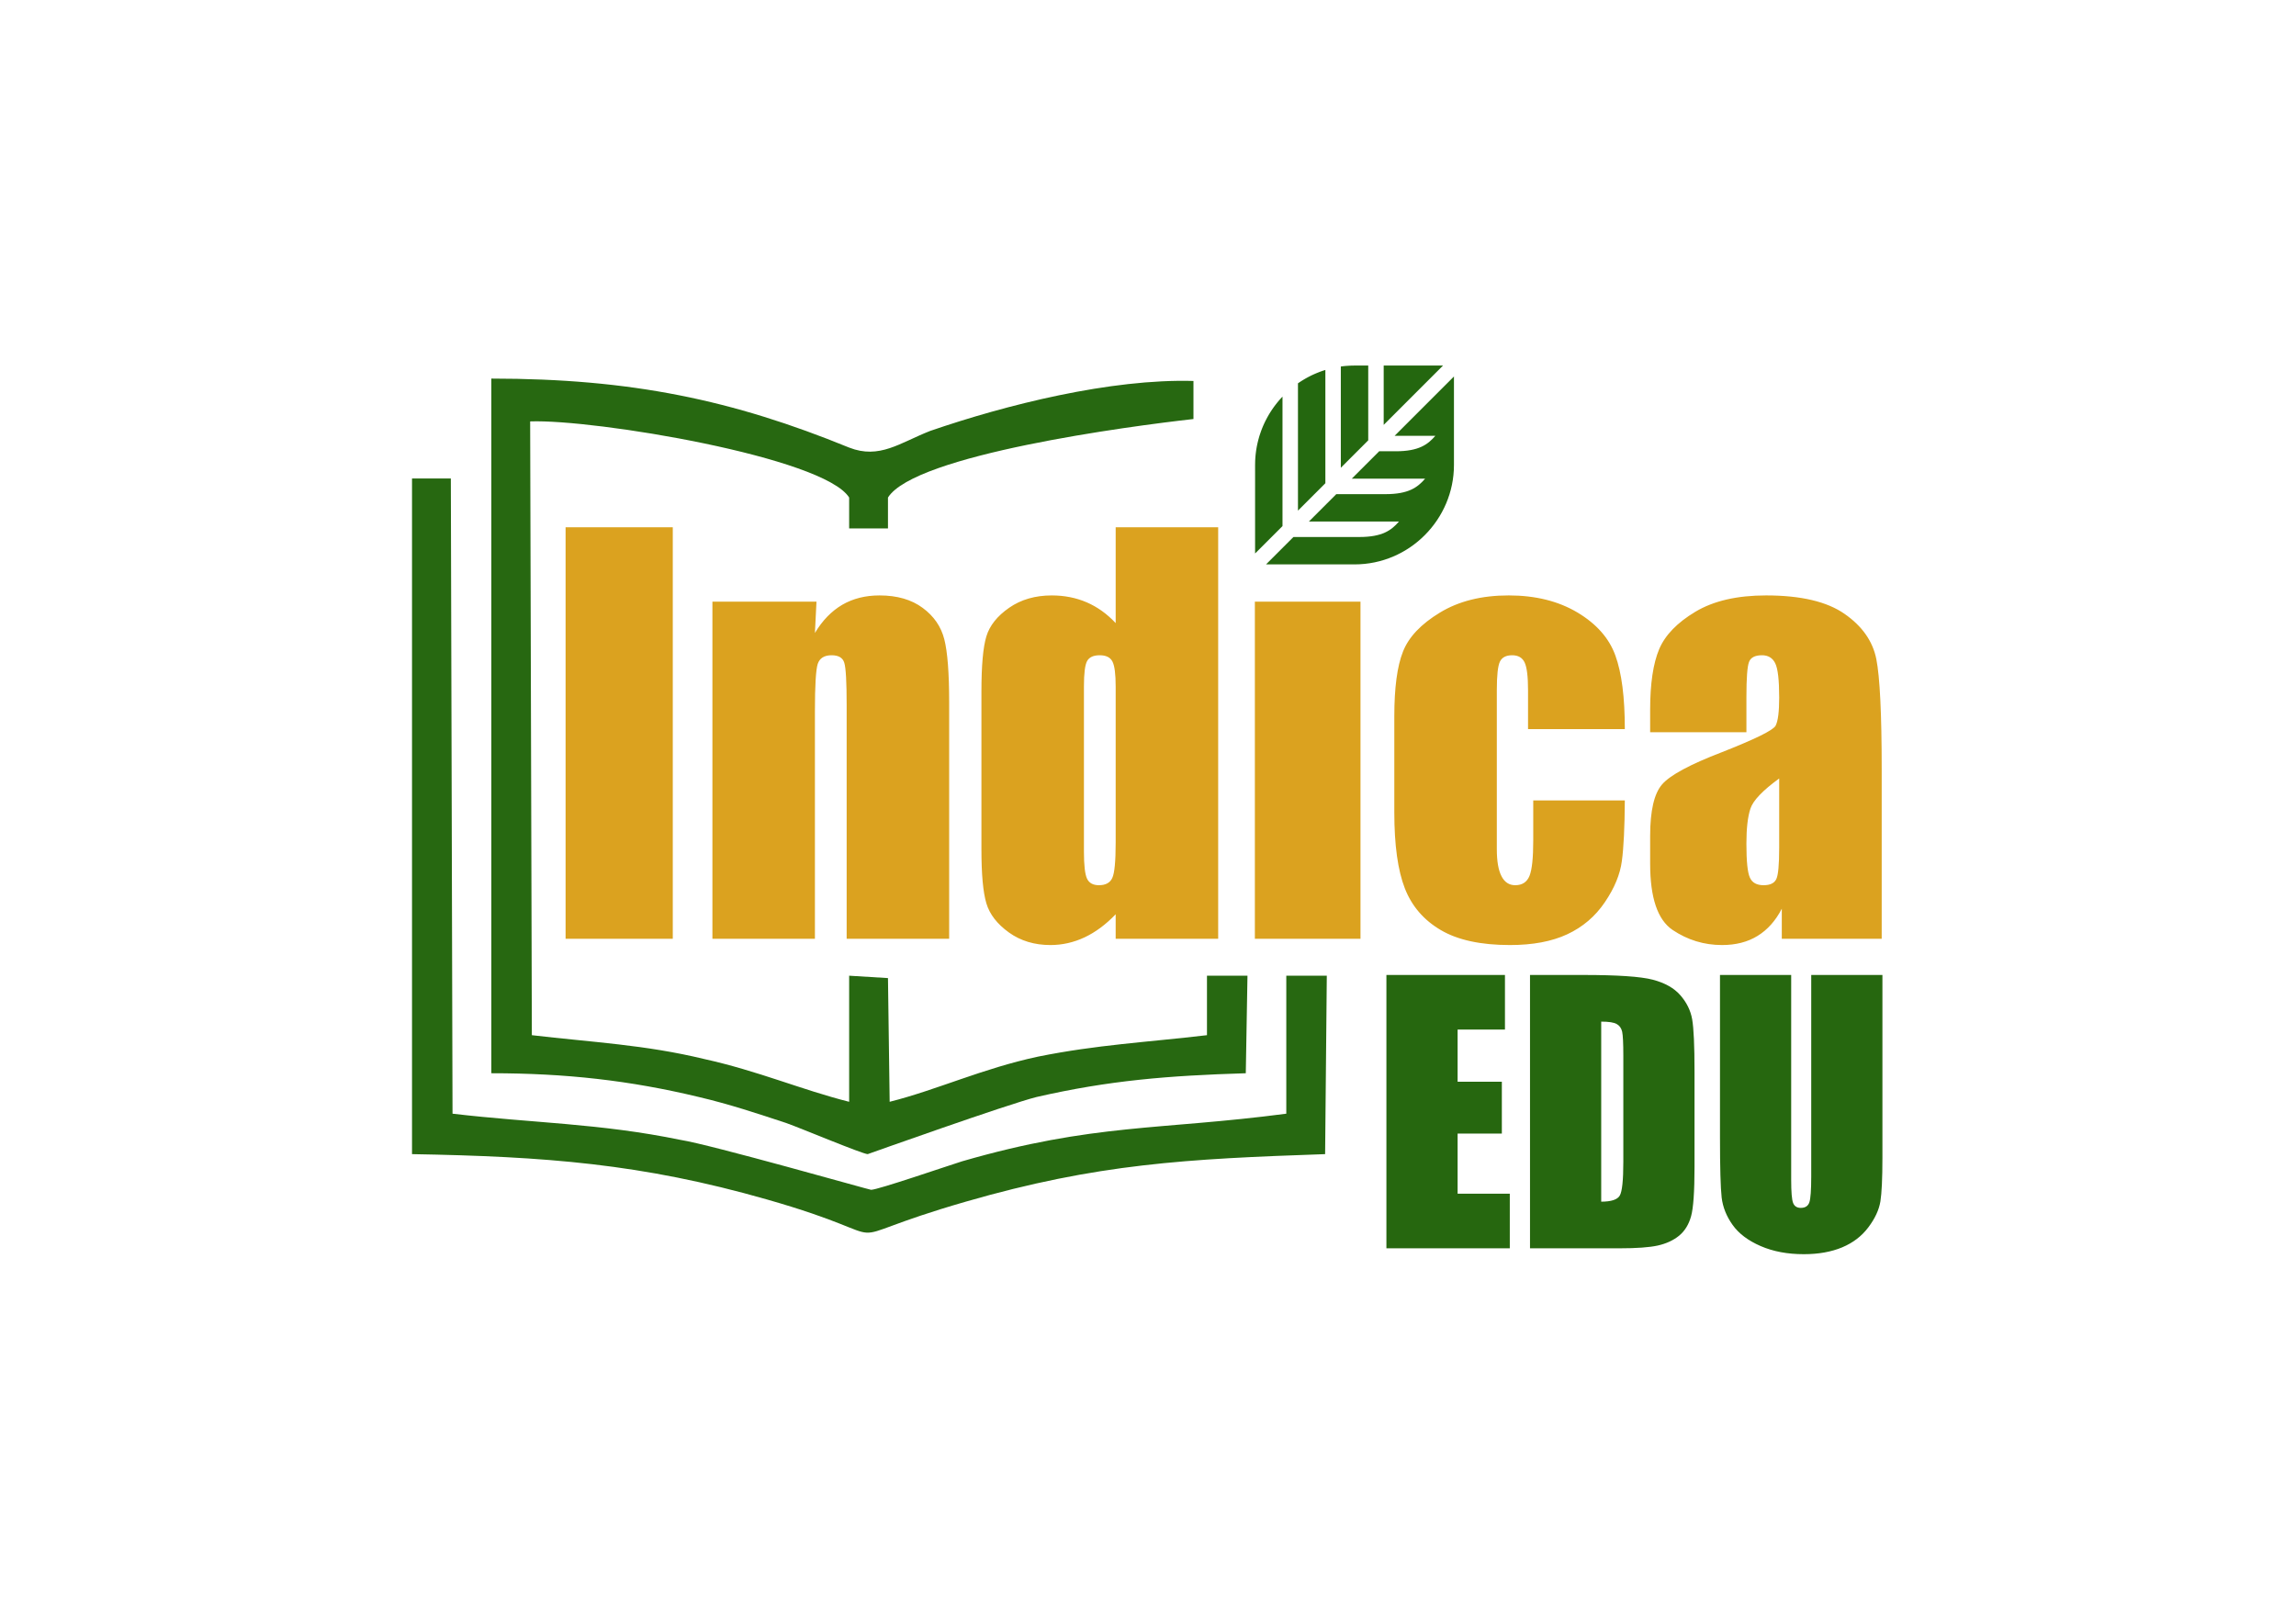 <?xml version="1.0" encoding="UTF-8"?>
<!DOCTYPE svg PUBLIC "-//W3C//DTD SVG 1.1//EN" "http://www.w3.org/Graphics/SVG/1.1/DTD/svg11.dtd">
<!-- Creator: CorelDRAW 2021 (64 Bit Versão de avaliação) -->
<svg xmlns="http://www.w3.org/2000/svg" xml:space="preserve" width="210mm" height="148mm" version="1.1" style="shape-rendering:geometricPrecision; text-rendering:geometricPrecision; image-rendering:optimizeQuality; fill-rule:evenodd; clip-rule:evenodd"
viewBox="0 0 21000 14800"
 xmlns:xlink="http://www.w3.org/1999/xlink"
 xmlns:xodm="http://www.corel.com/coreldraw/odm/2003">
 <defs>
  <style type="text/css">
   <![CDATA[
    .fil0 {fill:none}
    .fil4 {fill:#24670F}
    .fil1 {fill:#276811}
    .fil3 {fill:#26670F;fill-rule:nonzero}
    .fil2 {fill:#DBA21F;fill-rule:nonzero}
   ]]>
  </style>
 </defs>
 <g id="Camada_x0020_1">
  <rect class="fil0" x="-12.06" y="40.82" width="21009.86" height="14734.99"/>
  <g id="_2956422185008">
   <path class="fil1" d="M4493.99 9817.58c679.23,0 1265.85,65.29 1898.77,217.62 277.87,65.28 540.3,152.33 802.73,239.38 123.5,43.52 694.68,282.9 740.99,282.9 0,0 1281.28,-457 1543.71,-522.28 663.8,-152.33 1204.1,-195.86 1914.21,-217.62l15.44 -892.24 -370.49 0 0 544.05c-555.74,65.29 -1003.42,87.05 -1543.72,195.86 -509.42,108.81 -926.23,304.66 -1358.47,413.47l-15.44 -1131.61 -355.05 -21.77 0 1153.38c-432.24,-108.81 -833.61,-282.9 -1327.6,-391.71 -540.3,-130.57 -1018.85,-152.33 -1574.59,-217.62l-15.44 -5614.56c586.62,-21.76 2686.07,326.43 2917.63,696.38l0 282.9 355.05 0 0 -282.9c247,-391.71 2207.52,-652.86 2794.13,-718.14l0 -348.19c-756.42,-21.76 -1713.52,217.62 -2408.2,457 -277.87,108.81 -463.11,261.14 -740.98,152.33 -1065.17,-435.24 -1991.4,-631.09 -3272.68,-631.09l0 6354.46z"/>
   <path class="fil1" d="M3768.44 10557.48c1219.54,21.76 2099.46,87.05 3241.81,413.48 1373.91,391.71 463.11,413.47 1821.58,21.76 1204.1,-348.19 2022.27,-391.71 3288.12,-435.24l15.44 -1632.14 -370.49 0 0 1262.19c-1157.79,152.33 -1759.84,87.05 -2963.94,435.24 -138.94,43.52 -771.86,261.14 -833.61,261.14 -15.44,0 -1466.53,-413.47 -1744.4,-457 -740.98,-152.33 -1343.03,-152.33 -2084.02,-239.38l-15.43 -5810.42 -355.06 0 0 6180.37z"/>
   <path class="fil2" d="M6153.47 4823.25l0 3764.51 -980.39 0 0 -3764.51 980.39 0zm1314.33 680.56l-14.28 286.35c68.22,-114.22 151.5,-199.89 249.86,-257.79 98.35,-57.11 211.78,-85.67 341.07,-85.67 161.02,0 292.69,38.08 395.01,114.22 102.32,75.36 168.16,171.33 197.51,287.14 29.35,115.01 44.42,307.76 44.42,577.45l0 2162.25 -937.56 0 0 -2136.08c0,-211.78 -7.14,-341.87 -21.42,-387.87 -13.48,-46.8 -52.35,-69.8 -116.6,-69.8 -67.42,0 -109.46,26.97 -126.91,80.11 -16.65,53.94 -25.38,196.71 -25.38,429.12l0 2084.52 -937.56 0 0 -3083.95 951.84 0zm3674.08 -680.56l0 3764.51 -937.56 0 0 -224.48c-90.42,94.39 -184.81,164.19 -283.96,210.99 -99.94,46.8 -203.85,70.6 -312.52,70.6 -145.95,0 -272.86,-38.08 -379.94,-115.02 -107.08,-76.94 -176.09,-165.78 -206.23,-266.51 -30.14,-100.74 -45.21,-264.93 -45.21,-493.37l0 -1444.41c0,-237.16 15.07,-405.32 45.21,-504.47 30.14,-99.15 99.94,-186.4 208.61,-261.75 108.67,-75.36 238.75,-112.64 389.46,-112.64 116.6,0 222.88,21.42 320.45,63.46 96.77,42.04 184.81,104.7 264.13,189.57l0 -876.48 937.56 0zm-937.56 1456.31c0,-112.64 -9.52,-188.78 -29.35,-227.65 -19.83,-38.87 -58.69,-57.9 -116.6,-57.9 -57.11,0 -95.18,17.45 -115.01,52.35 -19.83,34.9 -29.35,112.63 -29.35,233.2l0 1511.03c0,125.33 9.52,207.82 28.56,247.48 19.03,39.66 54.73,59.49 108.67,59.49 61.07,0 102.32,-22.21 122.15,-66.63 20.62,-43.62 30.93,-151.5 30.93,-323.62l0 -1427.75zm2239.19 -775.75l0 3083.95 -966.11 0 0 -3083.95 966.11 0zm2417.66 1166l-885.2 0 0 -356.94c0,-123.74 -10.32,-207.82 -30.94,-252.23 -20.62,-44.42 -58.7,-66.63 -114.22,-66.63 -55.52,0 -92.8,19.03 -111.84,57.9 -19.04,38.87 -28.55,125.33 -28.55,260.17l0 1455.51c0,110.26 14.27,192.75 42.83,247.48 27.76,54.73 69.8,82.49 125.32,82.49 64.25,0 107.88,-28.55 130.88,-85.66 23,-57.11 34.11,-164.99 34.11,-324.42l0 -365.66 837.61 0c-1.58,245.89 -10.31,430.7 -26.97,553.65 -15.86,122.94 -68.21,249.06 -156.26,378.35 -87.25,129.29 -202.26,226.85 -343.45,292.69 -141.19,65.83 -315.69,98.36 -524.3,98.36 -264.93,0 -475.92,-45.22 -631.39,-136.43 -154.67,-90.43 -264.92,-217.34 -329.17,-380.74 -64.25,-164.19 -96.77,-395.8 -96.77,-697.22l0 -876.48c0,-262.54 26.17,-460.05 79.32,-593.31 52.35,-133.25 164.98,-252.23 337.9,-356.94 172.12,-104.7 381.53,-157.05 629,-157.05 245.1,0 454.5,52.35 629.01,156.26 173.71,103.91 289.51,234.79 346.62,393.43 57.91,158.64 86.46,383.11 86.46,673.42zm1112.06 28.55l-880.44 0 0 -207.02c0,-238.75 27.76,-422.77 82.49,-552.86 54.73,-129.29 165.78,-243.51 331.55,-342.66 165.78,-99.15 380.74,-149.12 646.46,-149.12 317.28,0 556.82,56.32 717.84,168.95 161.02,111.84 257.79,249.86 290.31,413.26 32.52,163.4 49.18,500.5 49.18,1010.53l0 1548.32 -913.76 0 0 -275.24c-57.11,111.04 -131.67,193.54 -222.1,249.06 -90.42,55.52 -198.3,83.29 -324.42,83.29 -164.19,0 -314.89,-46.01 -452.12,-138.02 -137.22,-92.8 -205.43,-294.28 -205.43,-606l0 -253.82c0,-230.82 36.48,-387.88 109.46,-471.96 72.97,-84.07 253.82,-181.64 542.54,-292.68 308.55,-121.36 473.54,-202.27 495.75,-244.31 21.42,-42.04 32.52,-126.91 32.52,-256.2 0,-161.02 -11.9,-265.72 -36.49,-314.9 -23.79,-48.38 -64.25,-72.97 -120.56,-72.97 -64.25,0 -103.91,20.62 -118.98,61.87 -15.87,40.45 -23.8,147.53 -23.8,319.65l0 322.83zm299.83 422.78c-151.5,110.25 -239.55,202.26 -263.34,276.82 -24.59,74.56 -36.49,180.85 -36.49,320.45 0,160.23 10.31,262.55 31.73,309.35 20.62,46.8 62.66,69.8 125.32,69.8 59.49,0 97.57,-18.24 115.81,-54.73 18.24,-36.49 26.97,-131.67 26.97,-287.14l0 -634.55z"/>
   <path class="fil3" d="M12680.59 8918.6l1084.26 0 0 499.45 -433.07 0 0 477.33 404.62 0 0 474.17 -404.62 0 0 550.03 477.33 0 0 499.45 -1128.52 0 0 -2500.43zm1313.43 0l486.29 0c313.48,0 525.8,14.23 636.43,43.2 110.64,28.98 194.94,76.39 252.37,142.25 57.42,65.86 93.77,139.09 108,219.7 14.23,81.14 21.6,239.72 21.6,476.8l0 875.63c0,224.43 -10.54,374.59 -31.61,449.92 -21.08,75.87 -57.95,135.41 -110.11,178.08 -52.68,42.68 -117.49,72.18 -194.93,89.57 -76.93,16.85 -193.36,25.28 -348.78,25.28l-819.26 0 0 -2500.43zm651.2 426.75l0 1646.93c92.19,0 149.09,-18.96 170.17,-56.37 21.6,-37.93 32.13,-140.14 32.13,-307.15l0 -972.57c0,-113.27 -3.68,-185.98 -10.53,-218.11 -7.38,-32.14 -23.18,-55.32 -49,-70.07 -25.29,-15.28 -72.7,-22.66 -142.77,-22.66zm2572.08 -426.75l0 1671.7c0,189.66 -6.32,322.96 -18.44,399.35 -12.64,76.92 -49,155.95 -109.59,236.56 -60.58,81.13 -140.66,142.25 -239.71,183.87 -99.57,41.62 -216.54,62.69 -351.41,62.69 -149.1,0 -280.81,-24.76 -394.61,-74.28 -114.33,-49.53 -199.68,-113.8 -256.05,-192.83 -56.9,-79.56 -90.09,-163.32 -100.63,-251.31 -10.01,-87.98 -15.28,-273.43 -15.28,-555.3l0 -1480.45 651.19 0 0 1875.59c0,109.06 5.79,179.13 17.38,209.16 11.6,30.56 35.3,45.84 70.6,45.84 40.04,0 66.38,-16.86 77.98,-50.05 11.59,-33.72 17.38,-112.75 17.38,-237.09l0 -1843.45 651.19 0z"/>
   <path class="fil4" d="M11579.43 5162.88l809.49 0c504.27,0 909.46,-413.62 909.46,-909.48l0 -809.5 -542.64 542.65 372.43 -0.01 0 0.03c-69.16,80.2 -151.92,141.39 -362.16,141.39l-151.66 -0.01 -250.85 250.84 670.84 0.01 0 0.04c-69.16,80.19 -151.92,141.38 -362.15,141.38l-450.09 -0.01 -250.54 250.55 823.62 0 0 0.03c-69.16,80.2 -151.92,141.39 -362.16,141.39l-602.86 -0.01 -250.73 250.71 0 0z"/>
   <path class="fil4" d="M11479.44 5062.88l0 -542.74 0.06 -141.4 -0.06 -125.35c0,-11.15 0.2,-22.26 0.61,-33.32l0 0 0 -0.05c0.16,-4.03 0.32,-8.05 0.54,-12.08l0.1 0.01 0 -2.2c0.19,-3.31 0.36,-6.62 0.58,-9.93l0.05 0.01 0 -0.96c0.19,-2.86 0.37,-5.74 0.6,-8.62l0.04 0 0 -0.52c0.19,-2.37 0.36,-4.76 0.58,-7.13l0.07 0 0 -0.9c0.16,-2.04 0.33,-4.07 0.54,-6.11l0.1 -0.01 0 -1.15c0.18,-1.95 0.38,-3.91 0.56,-5.86l0.07 0 0 -0.79c0.37,-3.79 0.77,-7.57 1.2,-11.34l0.07 0 0 -0.68c0.19,-1.68 0.39,-3.38 0.58,-5.06l0.06 0 0 -0.44c0.19,-1.55 0.37,-3.11 0.56,-4.67l0.07 0.01 0 -0.56c0.19,-1.52 0.38,-3.04 0.58,-4.55l0.07 0.01 0 -0.43c0.19,-1.56 0.41,-3.11 0.62,-4.67l0.01 0 0 -0.13 0.46 -3.2c0.25,-1.87 0.51,-3.76 0.78,-5.61l0.04 0 0 -0.25c0.18,-1.19 0.36,-2.38 0.54,-3.58l0.11 0 0 -0.73 0.46 -3.1 0.16 0 0 -1.07 0.54 -3.41 0.11 0.01 0 -0.66 0.51 -3.16 0.13 -0.01 0 -0.75 0.52 -3.08 0.12 0 0 -0.75 0.54 -3.1 0.11 0 0 -0.64c0.96,-5.55 1.99,-11.08 3.04,-16.58l0.14 0 0 -0.77 0.48 -2.42 0.16 0 0 -0.83 0.47 -2.37 0.16 0 0 -0.83 0.48 -2.36 0.16 0.01 0 -0.77 0.5 -2.41 0.15 0 0 -0.67 0.54 -2.52 0.1 -0.01 0 -0.5 0.58 -2.68 0.05 0 0 -0.29 0.64 -2.89 0 0 0 -0.02c0.61,-2.76 1.23,-5.51 1.87,-8.28l0.04 0 0 -0.23 0.54 -2.31 0.11 0 0 -0.45 0.48 -2.11 0.14 0 0 -0.61 0.63 -2.58 0.02 0 0 -0.08 0.58 -2.45 0.06 0 0 -0.2 0.58 -2.36 0.07 0 0 -0.25 0.57 -2.29 0.07 0 0 -0.29 0.58 -2.27 0.06 0 0 -0.29 0.59 -2.26 0.06 0 0 -0.24 0.59 -2.32 0.03 0 0 -0.18 0.63 -2.38 0.02 -0.01 0 -0.07c0.83,-3.16 1.66,-6.33 2.54,-9.5l0.02 0 0 -0.06c0.39,-1.47 0.8,-2.94 1.22,-4.41l0.04 0 0 -0.23 0.47 -1.68 0.17 0 0 -0.61 0.56 -1.95 0.08 0 0 -0.3 0.45 -1.61 0.18 0 0 -0.63 0.56 -1.93 0.08 -0.01 0 -0.29 0.46 -1.62 0.17 0 0 -0.58 0.57 -1.99 0.05 0.01 0 -0.19 0.5 -1.72 0.13 0 0 -0.45 0.62 -2.12 0.02 0.01 0 -0.04 0.58 -1.89 0.07 0 0 -0.23c0.41,-1.36 0.82,-2.72 1.25,-4.08l0.64 -2.08 0.02 0 0 -0.06 0.58 -1.83 0.04 0 0 -0.19 0.54 -1.72 0.09 0 0 -0.31 0.52 -1.61 0.12 0 0 -0.39 0.48 -1.5 0.15 -0.01 0 -0.46c3.4,-10.58 7,-21.06 10.77,-31.45l0.07 0 0 -0.19 0.63 -1.72 0.02 0 0 -0.04 1.16 -3.17 0.11 0 0 -0.3 0.58 -1.61 0.04 0 0 -0.1 1.16 -3.1 0.13 0 0 -0.32 0.61 -1.6 0.03 -0.01 0 -0.09c0.4,-1.04 0.79,-2.06 1.19,-3.1l0.08 -0.01 0 -0.23c0.63,-1.62 1.25,-3.26 1.88,-4.86l0.04 0 0 -0.07c1.23,-3.16 2.49,-6.33 3.77,-9.5l0.06 0 0 -0.12c0.42,-1.02 0.83,-2.04 1.23,-3.06l0.04 -0.01 0 -0.07 0.5 -1.2 0.15 0 0 -0.35 1.16 -2.85 0.1 0 0 -0.25 1.23 -2.93 0.04 0 0 -0.13 0.48 -1.16 0.17 0 0 -0.36 1.2 -2.82 0.07 0 0 -0.2c0.6,-1.43 1.22,-2.84 1.84,-4.27l0.07 0 0 -0.19c0.63,-1.43 1.25,-2.86 1.87,-4.28l0.04 0 0 -0.12c1.67,-3.81 3.37,-7.61 5.08,-11.37l0.02 0 0 -0.06 0.56 -1.22 0.08 0.01 0 -0.19 0.5 -1.1 0.15 0 0 -0.29c0.82,-1.83 1.68,-3.63 2.52,-5.46l0.04 0.01 0 -0.06 0.57 -1.22 0.07 0.01 0 -0.14 0.54 -1.13 0.1 0 0 -0.23 0.5 -1.04 0.15 -0.01 0 -0.31c1.47,-3.09 2.95,-6.19 4.45,-9.26l0.03 0.01 0 -0.04c0.82,-1.71 1.64,-3.39 2.49,-5.08l0.05 0 0 -0.12 0.57 -1.15 0.07 0 0 -0.12 0.58 -1.15 0.06 0 0 -0.14 0.58 -1.13 0.07 -0.01 0 -0.14 0.58 -1.15 0.06 0.01 0 -0.14 0.58 -1.14 0.05 0 0 -0.13 0.58 -1.14 0.06 -0.01 0 -0.11 0.59 -1.16 0.06 0 0 -0.09 0.6 -1.2 0.04 0 0 -0.06 0.63 -1.22 0.01 0.01 0 -0.04 0.65 -1.23 0 0 0 0c1.87,-3.63 3.76,-7.25 5.67,-10.84l0.07 0.01 0 -0.13 0.6 -1.14 0.02 -0.01 0 -0.06c1.25,-2.33 2.5,-4.65 3.76,-6.98l0.07 0.01 0 -0.13 0.63 -1.14 0.01 0 0 -0.02c0.83,-1.48 1.65,-2.97 2.46,-4.45l0.09 0 0 -0.18 0.61 -1.11 0.03 0 0 -0.06c0.57,-1.05 1.16,-2.09 1.75,-3.13l0.17 0.01 0 -0.29 0.56 -1 0.08 0 0 -0.14c0.83,-1.46 1.63,-2.89 2.46,-4.33l0.08 0 0 -0.16 0.63 -1.11 0 0 0 0c0.6,-1.06 1.22,-2.12 1.84,-3.18l0.07 -0.01 0 -0.13c2.08,-3.59 4.18,-7.15 6.3,-10.72l0.07 0.01 0 -0.12 1.84 -3.06 0.07 0 0 -0.12c0.62,-1.02 1.23,-2.04 1.86,-3.06l0.06 -0.01 0 -0.11 1.11 -1.81 0.18 0 0 -0.26 0.61 -1 0.03 0 0 -0.04 1.17 -1.88 0.11 0 0 -0.19 1.87 -3.01 0.06 0 0 -0.09 1.14 -1.82 0.14 0 0 -0.21c0.63,-1 1.25,-1.99 1.88,-2.97l0.04 0 0 -0.07c1.47,-2.33 2.95,-4.66 4.43,-6.96l0.04 0 0 -0.04 1.22 -1.88 0.05 -0.01 0 -0.08 1.18 -1.83 0.09 0 0 -0.14 1.16 -1.77 0.11 0 0 -0.17 1.14 -1.75 0.12 0 0 -0.19 1.15 -1.72 0.14 0 0 -0.21 1.13 -1.7 0.14 0 0 -0.21 1.15 -1.71 0.14 0 0 -0.19 1.14 -1.72 0.13 0 0 -0.19 1.16 -1.72 0.11 0 0 -0.17 1.2 -1.75 0.08 0 0 -0.12 1.22 -1.79 0.05 0 0 -0.07 1.27 -1.84 0.01 -0.01 0 -0.02c0.81,-1.18 1.61,-2.35 2.44,-3.53l1.99 -2.85 0.05 0.01 0 -0.05 1.75 -2.5 0.16 0 0 -0.22 1.2 -1.7 0.07 0 0 -0.1 1.73 -2.45 0.18 0 0 -0.25 1.2 -1.69 0.07 0 0 -0.1 0.39 -0.54 0.25 0 0 -0.36 1.13 -1.55 0.14 0 0 -0.2 0.32 -0.45 0.33 0 0 -0.43 0.62 -0.84 0.02 0 0 -0.04 0.45 -0.58 0.2 0 0 -0.27 0.27 -0.38 0.37 0 0 -0.52 0.56 -0.77 0.07 0 0 -0.1 0.39 -0.54 0.25 0 0 -0.34 1.18 -1.57 0.09 0 0 -0.15 0.37 -0.5 0.27 0 0 -0.35 1.17 -1.56 0.12 0 0 -0.16 0.36 -0.46 0.29 -0.01 0 -0.38 1.14 -1.54 0.13 0 0 -0.18 0.36 -0.46 0.29 0 0 -0.4 1.16 -1.52 0.12 0 0 -0.16 1.8 -2.39 0.12 0 0 -0.13 1.87 -2.43 0.04 0 0 -0.07 1.9 -2.49 0.02 0 0 0c0.82,-1.06 1.64,-2.12 2.47,-3.18l0.08 0 0 -0.11 1.92 -2.43 0.5 -0.64 0.12 0 0 -0.19 1.88 -2.37 0.04 0 0 -0.06 0.46 -0.58 0.16 0 0 -0.22 1.88 -2.34 0.03 0 0 -0.06 0.47 -0.59 0.18 0 0 -0.21 0.33 -0.43 0.31 0 0 -0.37 1.25 -1.56 0.04 0 0 -0.04 0.48 -0.59 0.16 0 0 -0.19 0.36 -0.45 0.29 0 0 -0.35 1.81 -2.22 0.12 0 0 -0.14 0.41 -0.5 0.24 0 0 -0.29 0.3 -0.36 0.34 0 0 -0.43 1.22 -1.48 0.05 0 0 -0.06 0.48 -0.57 0.16 0 0 -0.19 0.36 -0.43 0.27 0 0 -0.34 1.84 -2.22 0.07 0 0 -0.07 0.46 -0.55 0.19 0 0 -0.21 0.35 -0.44 0.28 0 0 -0.33 1.87 -2.22 0.04 0 0 -0.07 0.48 -0.58 0.15 0 0 -0.18c0.83,-1 1.7,-2 2.56,-3.01l0 0 0 0 0.55 -0.64 0.09 0 0 -0.12c1.06,-1.23 2.11,-2.49 3.18,-3.72l0 0 0 0c1.47,-1.72 2.95,-3.41 4.42,-5.1l0.03 -0.01 0 -0.03 0.52 -0.61 0.13 0 0 -0.13 0.45 -0.5 0.19 0 0 -0.23 0.38 -0.41 0.27 0 0 -0.31c0.83,-0.96 1.7,-1.93 2.53,-2.89l0 0 0 0 0.58 -0.63 0.08 0 0 -0.06 0.5 -0.58 0.13 0 0 -0.14 0.44 -0.49 0.21 0 0 -0.23 0.35 -0.41 0.28 0 0 -0.31 0.29 -0.31 0.34 0 0 -0.38c0.83,-0.95 1.68,-1.87 2.53,-2.81l0.02 0 0 -0.02 0.56 -0.6 0.09 0 0 -0.07 0.5 -0.56 0.14 -0.01 0 -0.16 0.43 -0.48 0.2 0 0 -0.21 0.39 -0.42 0.27 0 0 -0.28 0.32 -0.36 0.31 0 0 -0.34 0.26 -0.3 0.38 0 0 -0.4c1.04,-1.14 2.1,-2.29 3.14,-3.43l0.04 0 0 -0.04 0.56 -0.6 0.09 0 0 -0.09 0.52 -0.56 0.12 0 0 -0.12 0.46 -0.5 0.18 0 0 -0.19 0.42 -0.45 0.21 0.01 0 -0.23c1.86,-2 3.74,-3.99 5.61,-5.97l0 625.44 0 312.7 0 246.1 -250.68 250.64 0 0zm392.1 -1556.41l0.9 -0.6 0.14 0 0 -0.11 1.71 -1.16 0.21 -0.01 0 -0.17 1.62 -1.12 0.29 0 0 -0.19c0.52,-0.36 1.04,-0.73 1.56,-1.08l0.35 0 0 -0.25 0.59 -0.39 0.06 0 0 -0.04 0.89 -0.59 0.38 0 0 -0.27 0.55 -0.37 0.07 0 0 -0.06 1.83 -1.23 0.08 0 0 -0.07 1.81 -1.2 0.11 0 0 -0.09c0.58,-0.39 1.18,-0.8 1.77,-1.2l0.15 0 0 -0.09 1.79 -1.18 0.12 0 0 -0.08c0.61,-0.42 1.21,-0.79 1.81,-1.21l0.11 0 0 -0.06 1.84 -1.22 0.07 0 0 -0.06 1.87 -1.23 0.04 0 0 -0.04c2.29,-1.48 4.58,-2.97 6.89,-4.43l0.14 0 0 -0.09 1.85 -1.18 0.07 0 0 -0.04c0.98,-0.63 1.97,-1.25 2.95,-1.88l0.25 0 0 -0.14c0.58,-0.38 1.2,-0.75 1.8,-1.13l0.11 0 0 -0.06 0.91 -0.58 0.38 0 0 -0.23 1.68 -1.06 0.23 0 0 -0.14c0.59,-0.38 1.2,-0.75 1.81,-1.13l0.12 0 0 -0.06 0.93 -0.58 0.35 0 0 -0.21c0.59,-0.36 1.17,-0.7 1.73,-1.06l0.17 0 0 -0.11 0.87 -0.53 0.4 0 0 -0.25 1.7 -1.02 0.21 0 0 -0.13c0.62,-0.39 1.25,-0.77 1.87,-1.14l0.04 -0.01 0 -0.02 1.02 -0.63 0.27 0 0 -0.16c0.63,-0.37 1.25,-0.73 1.88,-1.11l0.03 0 0 -0.01 1.04 -0.63 0.23 0 0 -0.14c3.17,-1.9 6.36,-3.76 9.56,-5.62l0.02 0 0 -0.02 1.08 -0.62 0.19 0 0 -0.13c1.04,-0.58 2.1,-1.2 3.13,-1.79l0.07 0 0 -0.03 1.04 -0.61 0.23 0 0 -0.14 0.89 -0.5 0.38 0 0 -0.22 1.89 -1.05 0.04 0 0 -0.02 1.11 -0.63 0.16 0 0 -0.08 0.96 -0.54 0.31 0 0 -0.19 0.84 -0.46 0.45 0 0 -0.25c0.6,-0.33 1.22,-0.7 1.82,-1.02l0.09 0 0 -0.05 1.08 -0.59 0.21 0 0 -0.11 0.96 -0.52 0.31 0 0 -0.18 0.85 -0.46 0.44 0 0 -0.23 3.07 -1.68 0.12 0 0 -0.06 1.06 -0.58 0.21 0.01 0 -0.12 0.95 -0.52 0.32 0 0 -0.18c1.89,-1.02 3.78,-2 5.67,-3.02l0.07 0 0 -0.04c6.13,-3.24 12.3,-6.42 18.52,-9.54l0 0 1.26 -0.64 0.02 0 0 0 1.27 -0.65 0 0 0 0c0.44,-0.21 0.84,-0.43 1.27,-0.64l0.02 0 0 -0.02c3.04,-1.5 6.1,-2.99 9.16,-4.45l0.43 0 0 -0.21 0.89 -0.44 0.38 0 0 -0.18 0.98 -0.45 0.3 0.01 0 -0.15 1.06 -0.5 0.23 0 0 -0.1 1.13 -0.54 0.14 0 0 -0.07 1.2 -0.57 0.09 0 0 -0.04 1.27 -0.61 0.02 0 0 0c2.27,-1.08 4.57,-2.12 6.88,-3.18l0.14 0 0 -0.06 1.27 -0.59 0.02 0 0 0c0.93,-0.41 1.84,-0.85 2.76,-1.26l0.44 0 0 -0.2 0.98 -0.45 0.31 0 0 -0.12 1.14 -0.5 0.12 0 0 -0.06c0.92,-0.41 1.83,-0.83 2.74,-1.22l0.45 0 0 -0.19 0.98 -0.44 0.29 0 0 -0.12 1.14 -0.5 0.12 0 0 -0.06 1.33 -0.59 0.61 0 0 -0.27 0.85 -0.37 0.44 0 0 -0.18 1.05 -0.46 0.21 0 0 -0.09 1.27 -0.56 0.02 0 0 0 1.47 -0.62 0.45 0 0 -0.2 1.03 -0.45 0.24 0 0 -0.08 1.26 -0.54 0.02 0 0 0c0.48,-0.21 0.97,-0.42 1.48,-0.63l0.44 0 0 -0.19c0.35,-0.16 0.71,-0.31 1.07,-0.45l0.21 0 0 -0.09c1.47,-0.6 2.93,-1.22 4.4,-1.83l0.05 0 0 -0.03c3.09,-1.29 6.21,-2.56 9.31,-3.79l0.27 0 0 -0.11c0.96,-0.39 1.96,-0.79 2.92,-1.16l0.27 -0.01 0 -0.11c0.98,-0.39 1.97,-0.77 2.97,-1.16l0.22 0 0 -0.09 1.41 -0.55 0.5 0 0 -0.2 1.15 -0.45 0.14 0 0 -0.06 1.5 -0.58 0.41 0 0 -0.17 1.23 -0.48 0.69 0 0 -0.27 0.96 -0.37 0.31 0 0 -0.13 1.39 -0.51 0.52 0 0 -0.2 1.18 -0.45 0.09 0.01 0 -0.04 1.6 -0.6 0.31 0 0 -0.11 1.39 -0.52 0.52 -0.01 0 -0.19 1.19 -0.45 0.08 0 0 -0.02 1.61 -0.61 0.31 0 0 -0.1c1.66,-0.61 3.32,-1.2 5.01,-1.81l0.11 0 0 -0.04c2.97,-1.08 5.92,-2.11 8.89,-3.14l0.05 0 0 -0.02 1.79 -0.63 0.13 0 0 -0.04 1.72 -0.58 0.19 0 0 -0.07c0.56,-0.18 1.1,-0.37 1.62,-0.58l0.29 0 0 -0.1c0.54,-0.18 1.08,-0.36 1.61,-0.54l0.31 0 0 -0.11 1.6 -0.53 0.31 0 0 -0.09 1.6 -0.54 0.31 0 0 -0.11 1.6 -0.53 0.33 0 0 -0.11c0.51,-0.18 1.05,-0.36 1.59,-0.52l0.32 0 0 -0.1 1.62 -0.54 0.29 0 0 -0.09c0.58,-0.19 1.13,-0.36 1.7,-0.54l0.22 0 0 -0.07 1.76 -0.57 0.17 0 0 -0.06 1.84 -0.59 0.07 0 0 -0.02c0.63,-0.21 1.27,-0.41 1.9,-0.6l0 0 0 0 2.01 -0.65 0.56 0 0 -0.16 1.52 -0.46 0.4 -0.01 0 -0.12 1.3 -0.4 0 617.44 0 209.33 0 209.32 -250.61 250.62 0 -104.71 0 -718.9 0 -340.66 -0.13 0zm392.04 -153.79l0.25 0 0 -0.13c1.22,-0.18 2.43,-0.33 3.66,-0.5l1.45 0 0 -0.19c1.17,-0.16 2.31,-0.31 3.45,-0.45l1.65 0 0 -0.21c1.09,-0.15 2.18,-0.29 3.28,-0.44l1.81 0 0 -0.21c1.21,-0.14 2.4,-0.29 3.6,-0.43l1.52 0 0 -0.18c1.31,-0.17 2.61,-0.32 3.91,-0.46l1.19 0 0 -0.13c1.63,-0.18 3.26,-0.34 4.87,-0.52l0.23 0 0 -0.02c4.28,-0.45 8.57,-0.85 12.86,-1.25l1.83 0 0 -0.16c1.88,-0.16 3.76,-0.32 5.64,-0.46l2.66 -0.01 0 -0.21c1.84,-0.15 3.66,-0.29 5.51,-0.44l3.43 0 0 -0.23c1.99,-0.14 3.97,-0.28 5.97,-0.41l2.34 0 0 -0.12c8.37,-0.5 16.76,-0.88 25.19,-1.15l9.28 0 0 -0.25c6.58,-0.14 13.16,-0.23 19.78,-0.23l125.34 0 0 0 0 580.08 0 104.06 -250.7 250.73 0 -67.91 0 -604.21 0 -253.96 0 0zm392.1 -8.77l144.74 0 398 0 -542.75 542.75 0.01 -292.14 0 -65.45 0 -185.16 0 0z"/>
  </g>
 </g>
</svg>
